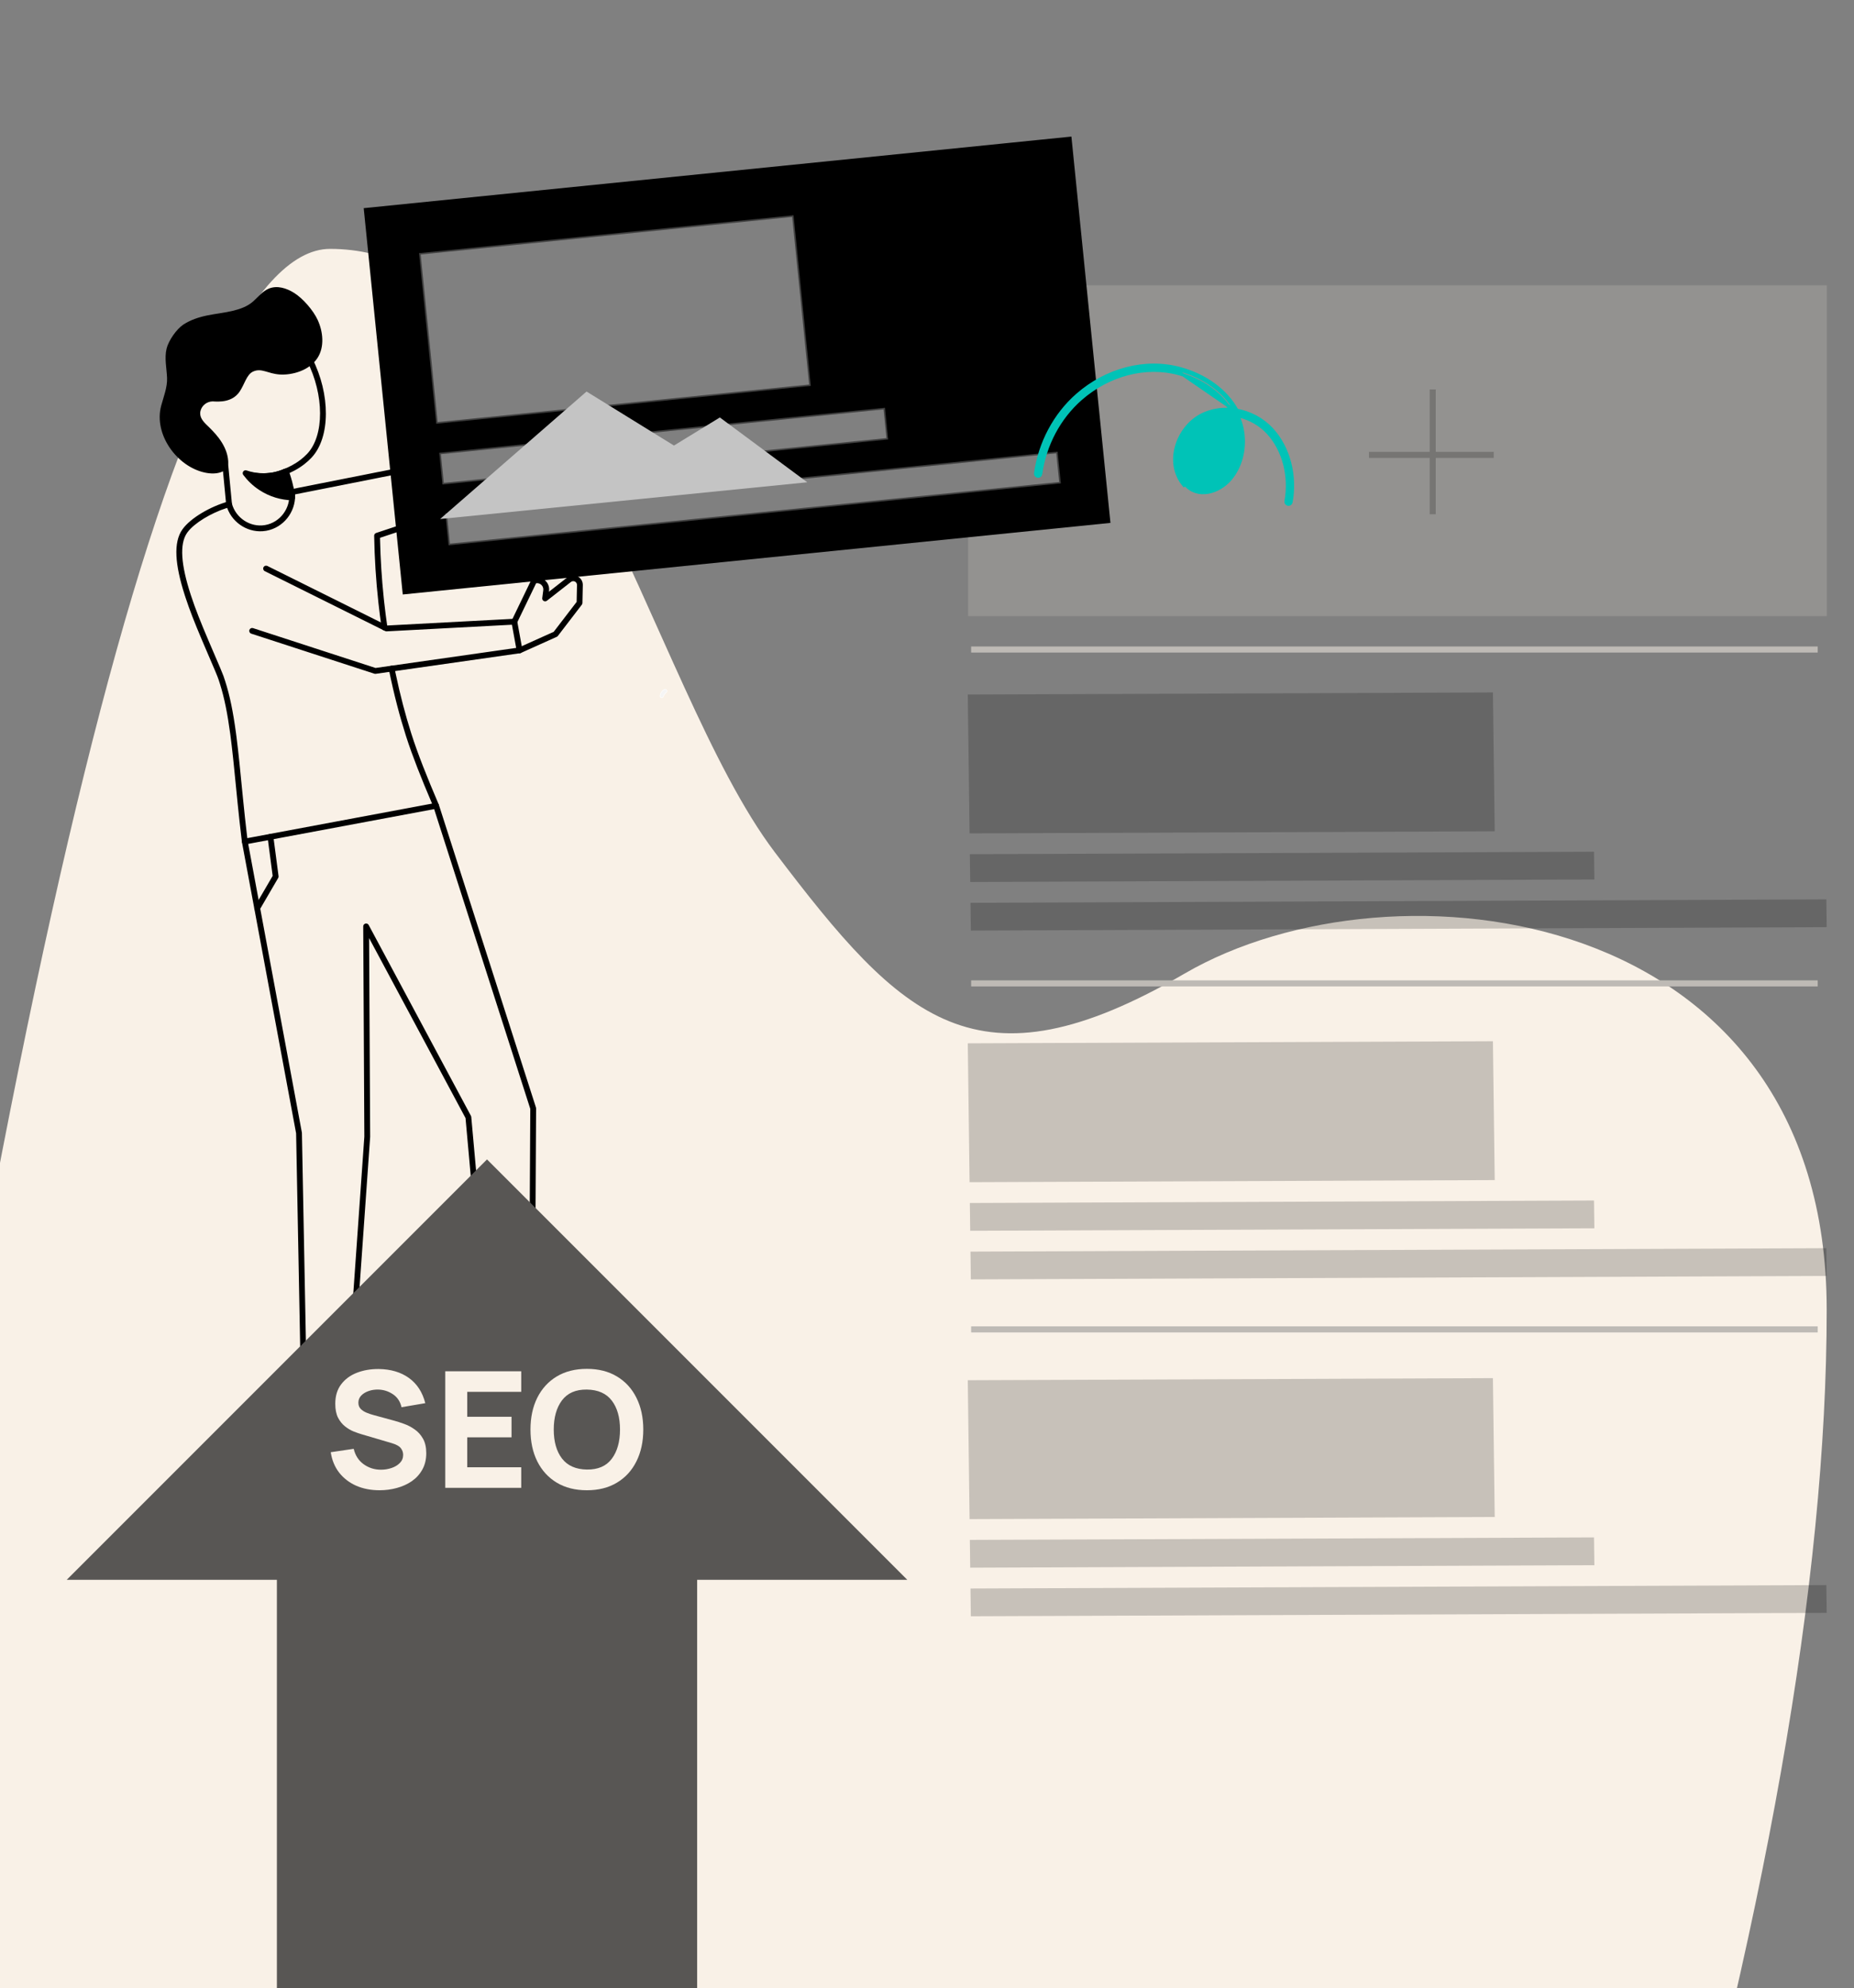 <?xml version="1.0" encoding="UTF-8"?> <svg xmlns="http://www.w3.org/2000/svg" width="611" height="655" viewBox="0 0 611 655" fill="none"><rect x="0" y="0" width="611" height="655" fill="#808080" stroke="none"/><g clip-path="url(#clip0)"><path fill-rule="evenodd" clip-rule="evenodd" d="M357.8 773H-62C0.812 312.333 57.738 82 108.779 82C185.341 82 213.369 225.423 255.366 280.813C297.362 336.203 321.78 360.659 390.446 320.736C459.112 280.813 602 297.742 602 431.532C602 520.725 581.919 634.403 541.758 772.564L357.8 773Z" fill="#F9F1E7"></path><line x1="320.043" y1="214" x2="599.043" y2="214" stroke="#BEBAB5" stroke-width="2"></line><line x1="320.043" y1="324" x2="599.043" y2="324" stroke="#BEBAB5" stroke-width="2"></line><line x1="320.043" y1="438" x2="599.043" y2="438" stroke="#BEBAB5" stroke-width="2"></line><path opacity="0.3" d="M319.043 94H602.043V203H319.043V94Z" fill="#BEBAB5"></path><g opacity="0.2"><line y1="-1" x2="41.126" y2="-1" transform="matrix(4.37114e-08 1 1 -4.37114e-08 473.16 128.309)" stroke="black" stroke-width="2"></line><line y1="-1" x2="41.126" y2="-1" transform="matrix(1 -8.74228e-08 -8.74228e-08 -1 451.158 148.872)" stroke="black" stroke-width="2"></line></g><rect opacity="0.2" width="205.698" height="9.15" transform="matrix(1 -0.004 0.013 1 319.621 281.441)" fill="black"></rect><rect opacity="0.2" width="282.05" height="9.15" transform="matrix(1 -0.004 0.013 1 319.832 297.453)" fill="black"></rect><rect opacity="0.2" width="173.064" height="45.751" transform="matrix(1 -0.004 0.013 1 318.936 228.832)" fill="black"></rect><rect opacity="0.2" width="205.698" height="9.15" transform="matrix(1 -0.004 0.013 1 319.621 396.358)" fill="black"></rect><rect opacity="0.2" width="282.05" height="9.15" transform="matrix(1 -0.004 0.013 1 319.832 412.37)" fill="black"></rect><rect opacity="0.2" width="173.064" height="45.751" transform="matrix(1 -0.004 0.013 1 318.936 343.75)" fill="black"></rect><rect opacity="0.2" width="205.698" height="9.15" transform="matrix(1 -0.004 0.013 1 319.621 507.358)" fill="black"></rect><rect opacity="0.2" width="282.05" height="9.15" transform="matrix(1 -0.004 0.013 1 319.832 523.37)" fill="black"></rect><rect opacity="0.2" width="173.064" height="45.751" transform="matrix(1 -0.004 0.013 1 318.936 454.75)" fill="black"></rect><path fill-rule="evenodd" clip-rule="evenodd" d="M175.381 467.516L191.451 469.613C194.892 469.524 197.885 471.955 198.502 475.341L164.49 481.546L162.479 469.879L175.381 467.516Z" fill="black"></path><path fill-rule="evenodd" clip-rule="evenodd" d="M113.73 478.073L128.544 480.399C131.984 480.31 134.976 482.741 135.594 486.127L101.581 492.332L99.572 480.665L113.73 478.073Z" fill="black"></path><path d="M86.83 186.901C87.052 186.456 87.574 186.258 88.029 186.433L88.114 186.47L127.564 206.09L169.453 203.872C169.904 203.848 170.305 204.142 170.425 204.569L170.445 204.657L172.169 214.104C172.261 214.608 171.939 215.09 171.45 215.207L171.362 215.223L123.811 222.007C123.695 222.024 123.577 222.019 123.464 221.993L123.379 221.97L82.801 208.771C82.298 208.608 82.023 208.067 82.187 207.564C82.341 207.091 82.828 206.82 83.304 206.926L83.393 206.95L123.76 220.08L170.106 213.468L168.712 205.828L127.413 208.016C127.281 208.023 127.15 208.002 127.027 207.956L126.936 207.917L87.261 188.185C86.787 187.949 86.595 187.375 86.83 186.901Z" fill="black"></path><path d="M78.914 251.399L80.064 262.946C80.535 267.634 80.944 271.443 81.391 275.199L81.505 276.147L142.384 264.765L142.273 264.503C138.811 256.378 135.888 248.996 133.904 242.836L133.741 242.326C131.787 236.179 129.911 229.216 128.131 220.481C128.025 219.963 128.36 219.457 128.878 219.352C129.396 219.246 129.901 219.58 130.007 220.099L130.294 221.488C131.925 229.275 133.635 235.617 135.41 241.251L135.566 241.746C137.634 248.268 140.825 256.276 144.614 265.109C144.845 265.647 144.543 266.257 143.991 266.409L143.91 266.427L80.854 278.217C80.312 278.318 79.796 277.941 79.728 277.393L79.549 275.918C79.136 272.479 78.758 269.027 78.341 264.933L77.009 251.596L76.802 249.627C76.497 246.775 76.214 244.36 75.916 242.114L75.866 241.741C74.978 235.141 73.942 229.967 72.534 225.464L72.077 224.038C71.625 222.677 71.12 221.511 67.387 212.828L66.412 210.537C64.05 204.955 62.499 200.983 61.159 196.924L60.906 196.146C57.639 185.984 57.082 178.711 60.11 174.428C62.776 170.638 69.534 166.781 75.238 165.23C75.749 165.091 76.275 165.393 76.413 165.904C77.707 170.688 82.472 173.806 87.302 173.007C92.33 172.179 95.894 167.354 95.27 162.23C95.213 161.762 95.505 161.327 95.949 161.196L96.034 161.175L163.276 147.845L193.604 123.579C193.993 123.268 194.551 123.31 194.89 123.661L194.951 123.731L199.87 129.917C200.148 130.267 200.145 130.758 199.874 131.103L199.812 131.175L170.147 162.158C170.061 162.248 169.958 162.32 169.845 162.371L169.758 162.405L125.238 177.194L125.251 177.846C125.394 184.172 125.79 190.544 126.463 196.983L126.611 198.363C126.912 201.117 127.265 203.87 127.665 206.612C127.741 207.135 127.379 207.621 126.856 207.698C126.332 207.774 125.846 207.411 125.77 206.888C125.367 204.124 125.012 201.348 124.708 198.573C123.887 191.144 123.433 183.804 123.31 176.523C123.303 176.135 123.532 175.784 123.882 175.631L123.965 175.599L168.929 160.662L197.85 130.454L194.05 125.674L164.29 149.486C164.194 149.563 164.085 149.62 163.968 149.656L163.878 149.678L97.244 162.888L97.251 163.052C97.42 168.712 93.412 173.831 87.822 174.861L87.614 174.897C82.158 175.799 76.799 172.563 74.889 167.417L74.859 167.334L74.587 167.42C69.633 169.01 64.091 172.278 61.806 175.351L61.675 175.532C59.084 179.196 59.657 186.131 62.85 195.935L62.978 196.323C64.403 200.641 66.079 204.879 68.749 211.142L72.558 220.033C73.695 222.724 73.759 223.004 74.224 224.46C75.74 229.184 76.834 234.577 77.764 241.486L77.963 243.009C78.276 245.464 78.579 248.155 78.914 251.399Z" fill="black"></path><path d="M176.288 190.291C178.891 189.816 181.207 191.968 180.954 194.575L180.938 194.718L180.904 194.973L186.977 190.229C189.036 188.621 192.023 190.074 192.067 192.65L192.066 192.779L191.942 198.667C191.939 198.837 191.89 199.002 191.802 199.146L191.745 199.23L183.851 209.522C183.774 209.623 183.678 209.707 183.569 209.77L183.484 209.813L171.622 215.149C171.139 215.366 170.572 215.151 170.356 214.669C170.151 214.215 170.33 213.686 170.754 213.445L170.836 213.403L182.478 208.166L190.034 198.313L190.152 192.739C190.173 191.728 189.048 191.134 188.231 191.683L188.155 191.738L180.239 197.924C179.586 198.434 178.653 197.93 178.693 197.128L178.701 197.044L179.04 194.468C179.217 193.123 178.071 191.989 176.745 192.157L176.681 192.167L170.367 205.245C170.151 205.693 169.631 205.896 169.174 205.727L169.089 205.69C168.641 205.474 168.437 204.954 168.607 204.497L168.643 204.412L175.169 190.895C175.287 190.65 175.503 190.469 175.761 190.393L175.859 190.369L176.288 190.291Z" fill="black"></path><path d="M204.514 103.446C205.915 101.832 208.464 102.039 209.595 103.822L209.666 103.938L212.823 109.397C212.936 109.592 212.976 109.82 212.937 110.041L212.916 110.135L210.006 120.496C209.972 120.618 209.914 120.732 209.836 120.831L209.773 120.902L199.745 131.286C199.378 131.667 198.772 131.677 198.391 131.31C198.033 130.964 198.003 130.407 198.307 130.026L198.368 129.956L208.228 119.746L210.963 110.006L208.008 104.896C207.59 104.173 206.605 104.054 206.026 104.631L205.96 104.701L197.374 114.6C197.04 114.984 196.469 115.037 196.072 114.736L196 114.675L192.482 111.419C191.76 110.751 190.658 110.736 189.92 111.365L189.819 111.458L195.023 124.07C195.212 124.53 195.017 125.053 194.586 125.281L194.503 125.321C194.042 125.51 193.52 125.315 193.292 124.884L193.252 124.801L187.801 111.587C187.663 111.251 187.727 110.87 187.959 110.598L188.021 110.533L188.499 110.071C189.927 108.69 192.163 108.63 193.662 109.907L193.782 110.013L196.575 112.597L204.514 103.446Z" fill="black"></path><path d="M143.439 264.575C143.913 264.423 144.419 264.659 144.611 265.108L144.644 265.194L176.629 364.899C176.648 364.963 176.663 365.029 176.67 365.096L176.674 365.197L176.112 467.562C176.11 467.992 175.822 468.364 175.415 468.478L175.326 468.499L163.667 470.626C163.142 470.722 162.647 470.371 162.553 469.857L162.542 469.77L153.419 368.372L121.641 309.078L121.988 374.499L121.986 374.572L114.682 478.163C114.653 478.57 114.37 478.911 113.983 479.018L113.898 479.037L100.76 481.434C100.208 481.535 99.696 481.143 99.636 480.598L99.631 480.511L97.584 373.395L79.738 277.451C79.647 276.961 79.945 276.49 80.414 276.356L80.504 276.334C80.993 276.243 81.465 276.542 81.599 277.011L81.621 277.101L99.481 373.125L99.493 373.203L99.497 373.282L101.523 479.348L112.824 477.287L120.073 374.473L119.706 305.232C119.701 304.266 120.951 303.917 121.459 304.693L121.508 304.775L155.199 367.64C155.245 367.725 155.278 367.817 155.296 367.911L155.309 368.007L164.355 468.554L174.201 466.758L174.758 365.34L142.82 265.779C142.668 265.305 142.905 264.8 143.353 264.607L143.439 264.575Z" fill="black"></path><path d="M93.436 154.596C93.903 154.424 94.418 154.638 94.63 155.077L94.666 155.162L97.115 161.783C97.298 162.279 97.045 162.83 96.549 163.013C96.082 163.186 95.567 162.972 95.355 162.532L95.319 162.447L92.87 155.826C92.687 155.33 92.94 154.78 93.436 154.596Z" fill="black"></path><path d="M74.031 150.889C74.526 150.842 74.97 151.181 75.062 151.66L75.075 151.751L76.443 166.065C76.493 166.591 76.107 167.059 75.581 167.109C75.085 167.156 74.642 166.817 74.55 166.338L74.537 166.247L73.169 151.933C73.122 151.438 73.461 150.994 73.94 150.902L74.031 150.889Z" fill="black"></path><path d="M101.614 117.642C102.086 117.402 102.662 117.59 102.902 118.061C108.891 129.832 108.983 144.102 102.632 150.825C101.902 151.598 101.106 152.312 100.254 152.969C98.226 154.533 95.971 155.712 93.657 156.563C92.848 156.861 92.087 157.097 91.397 157.278L91.133 157.346C90.846 157.417 90.629 157.464 90.493 157.489C87.213 158.096 84.196 157.911 81.38 157.243C80.865 157.121 80.547 156.605 80.669 156.09C80.791 155.576 81.307 155.258 81.822 155.38C84.285 155.964 86.914 156.144 89.755 155.674L90.144 155.606C90.275 155.582 90.538 155.524 90.911 155.426C91.544 155.26 92.246 155.042 92.996 154.766C95.138 153.978 97.224 152.888 99.085 151.452C99.86 150.855 100.58 150.208 101.24 149.51C106.942 143.474 106.855 130.053 101.195 118.929C100.955 118.458 101.143 117.882 101.614 117.642Z" fill="black"></path><path fill-rule="evenodd" clip-rule="evenodd" d="M70.055 132.244C72.189 132.383 76.482 132.623 78.937 129.072C80.559 126.725 81.243 123.424 83.363 122.438C86.218 121.109 88.198 123.142 92.26 123.387C96.212 123.624 101.847 122.153 104.588 118.007C107.023 114.321 106.466 109.254 104.689 105.405C103.23 102.247 99.862 98.349 96.916 96.498C94.486 94.971 91.376 93.935 88.583 95.094C86.489 95.962 85.098 97.832 83.448 99.296C81.519 101.008 79.059 101.855 76.575 102.443C73.885 103.08 71.122 103.352 68.413 103.904C65.592 104.479 62.797 105.376 60.395 106.962C58.194 108.418 55.541 112.207 54.901 114.853C54.138 118.007 54.929 121.358 55.056 124.49C55.183 127.583 53.932 130.667 53.125 133.655C50.576 143.096 58.304 153.735 67.511 155.702C69.388 156.104 71.472 156.181 73.263 155.391C75.125 154.568 75.38 152.722 75.087 150.867C74.702 148.439 73.523 146.191 72.033 144.235C70.895 142.741 69.575 141.4 68.223 140.1C66.922 138.852 65.597 137.375 66.067 135.406C66.497 133.611 68.136 132.294 70.055 132.244Z" fill="black"></path><path d="M89.005 274.743C89.499 274.678 89.954 275.001 90.063 275.477L90.079 275.568L91.799 288.661C91.822 288.836 91.796 289.013 91.725 289.174L91.677 289.268L85.581 299.717C85.315 300.174 84.728 300.328 84.272 300.061C83.844 299.812 83.681 299.281 83.882 298.839L83.927 298.752L89.858 288.585L88.181 275.817C88.116 275.324 88.439 274.869 88.915 274.759L89.005 274.743Z" fill="black"></path><path fill-rule="evenodd" clip-rule="evenodd" d="M163.653 89.124C163.811 89.988 163.238 90.816 162.374 90.974C161.511 91.131 160.683 90.559 160.525 89.695C160.368 88.832 160.94 88.004 161.804 87.846C162.668 87.689 163.496 88.261 163.653 89.124Z" fill="#F5F5F5"></path><path fill-rule="evenodd" clip-rule="evenodd" d="M219.117 227.1C218.409 227.19 217.366 228.676 217.526 229.461C217.561 229.606 217.67 229.812 217.906 229.843C218.192 229.88 218.496 229.806 218.613 229.513C218.84 228.938 219.167 228.456 219.647 228.06C219.856 227.888 219.837 227.617 219.705 227.377C219.578 227.143 219.366 227.068 219.117 227.1Z" fill="#F5F5F5"></path><path d="M219.11 227.02C218.341 227.119 217.285 228.661 217.451 229.477C217.506 229.706 217.659 229.89 217.898 229.922C218.263 229.969 218.569 229.846 218.69 229.542C218.92 228.959 219.246 228.496 219.7 228.122C219.928 227.934 219.941 227.633 219.778 227.338C219.654 227.111 219.452 227.005 219.197 227.013L219.11 227.02ZM219.13 227.179C219.364 227.149 219.534 227.224 219.638 227.415C219.768 227.65 219.759 227.867 219.599 227.998C219.123 228.391 218.781 228.876 218.541 229.483C218.452 229.709 218.218 229.802 217.919 229.764C217.756 229.742 217.647 229.611 217.607 229.442C217.459 228.719 218.455 227.265 219.13 227.179Z" fill="white"></path><path fill-rule="evenodd" clip-rule="evenodd" d="M94.203 155.323C92.742 155.97 90.213 156.864 86.968 156.888C84.4 156.907 82.318 156.374 80.945 155.903C81.954 157.251 83.553 159.043 85.922 160.605C90.098 163.358 94.263 163.811 96.286 163.89C96.144 162.677 95.926 161.339 95.594 159.906C95.194 158.183 94.704 156.65 94.203 155.323Z" fill="black"></path><path d="M80.177 156.477C81.552 158.315 83.249 159.991 85.393 161.405C88.964 163.759 92.645 164.706 96.246 164.847C96.834 164.87 97.303 164.363 97.235 163.78C97.078 162.433 96.845 161.07 96.524 159.69C96.143 158.047 95.662 156.484 95.096 154.985C94.902 154.471 94.315 154.225 93.812 154.448C91.792 155.344 89.534 155.912 86.959 155.931C84.876 155.947 82.991 155.594 81.254 154.998C80.362 154.693 79.612 155.723 80.177 156.477ZM83.684 157.586L83.845 157.613C84.842 157.772 85.883 157.854 86.973 157.846L87.361 157.839C89.549 157.781 91.527 157.364 93.338 156.704L93.639 156.59L93.692 156.739C94.063 157.829 94.388 158.955 94.659 160.123L94.784 160.683C94.904 161.242 95.01 161.798 95.101 162.351L95.18 162.858L95.048 162.846C92.177 162.562 89.27 161.667 86.447 159.806C85.531 159.203 84.706 158.546 83.957 157.846L83.684 157.586Z" fill="black"></path><path d="M120.959 69.478L352.194 46.095L364.863 171.385L133.628 194.768L120.959 69.478Z" fill="black" stroke="black" stroke-width="2"></path><rect opacity="0.5" x="144.749" y="149.19" width="147.634" height="10.499" transform="rotate(-5.774 144.749 149.19)" fill="white" stroke="black"></rect><rect opacity="0.5" x="146.772" y="169.212" width="202.806" height="10.499" transform="rotate(-5.774 146.772 169.212)" fill="white" stroke="black"></rect><rect opacity="0.5" x="138.095" y="83.405" width="124.054" height="56.496" transform="rotate(-5.774 138.095 83.405)" fill="white" stroke="black"></rect><path d="M390.546 159.575L390.164 159.899C390.164 159.899 390.164 159.899 390.164 159.899C387.121 156.311 386.377 151.508 387.796 146.812C389.15 142.329 392.345 138.443 396.399 136.529C399.235 135.189 402.363 134.676 405.464 134.891C402.041 129.442 396.028 125.237 388.803 123.198C388.803 123.198 388.803 123.198 388.803 123.198L388.481 123.109C388.481 123.108 388.48 123.108 388.48 123.108C377.527 120.13 365.313 123.414 356.16 131.429C349.049 137.657 344.322 146.597 342.981 156.183C342.915 156.656 342.478 156.986 342.006 156.922C341.532 156.857 341.201 156.42 341.267 155.946C342.664 145.96 347.587 136.638 355.02 130.128C364.57 121.765 377.375 118.294 388.938 121.439L388.811 121.906L388.938 121.439C397.178 123.68 404.055 128.628 407.632 135.161C411.896 135.925 415.981 138.054 419.036 141.311L419.039 141.314L419.039 141.314L419.208 141.497L419.21 141.499L419.21 141.499C424.803 147.619 427.085 156.828 425.495 165.457C425.408 165.927 424.958 166.238 424.488 166.153C424.017 166.067 423.705 165.616 423.792 165.146C425.293 157 423.127 148.352 417.931 142.667C415.421 139.92 412.109 138.019 408.59 137.136C408.389 137.086 408.186 137.038 407.983 136.994C408.797 138.82 409.353 140.754 409.612 142.771L409.648 143.073C410.261 148.497 408.778 153.966 405.476 157.857C403.623 160.042 400.945 161.663 398.265 162.172C395.267 162.74 392.517 161.9 390.546 159.575ZM390.546 159.575C387.628 156.135 386.898 151.515 388.275 146.957C389.592 142.597 392.698 138.83 396.612 136.981C399.472 135.63 402.645 135.142 405.784 135.418L390.546 159.575ZM407.199 135.412L407.307 135.612L407.199 135.412ZM407.199 135.412C403.702 129.016 396.947 124.136 388.806 121.921C377.425 118.826 364.79 122.237 355.35 130.504C348.01 136.932 343.143 146.143 341.762 156.015C341.734 156.215 341.873 156.399 342.073 156.426C342.273 156.454 342.458 156.314 342.486 156.114C343.843 146.414 348.625 137.363 355.831 131.053C365.093 122.941 377.478 119.598 388.613 122.626L407.199 135.412ZM408.425 143.213C409.002 148.325 407.603 153.45 404.538 157.063M408.425 143.213L404.538 157.063M408.425 143.213C408.167 140.934 407.505 138.762 406.498 136.735M408.425 143.213L406.498 136.735M404.538 157.063C402.858 159.043 400.426 160.51 398.037 160.963C395.445 161.455 393.15 160.743 391.485 158.779C388.863 155.686 388.186 151.506 389.453 147.31C390.675 143.267 393.554 139.786 397.135 138.094C397.136 138.094 397.136 138.093 397.137 138.093L397.341 137.999C397.341 137.998 397.342 137.998 397.343 137.998C400.188 136.705 403.372 136.318 406.498 136.735M404.538 157.063L406.498 136.735" fill="#00C3B7" stroke="#00C3B7"></path><path d="M193.299 129L145.043 171L266.043 158.898L237.233 137.542L222.108 146.797L193.299 129Z" fill="#C4C4C4"></path><g clip-path="url(#clip1)"><path d="M160.5 382L299 520.5L229.75 520.5L229.75 659L91.25 659L91.25 520.5L22 520.5L160.5 382Z" fill="#585654"></path><path d="M125.085 491C127.038 491 128.929 490.751 130.758 490.253C132.604 489.756 134.256 489.009 135.711 488.013C137.167 487 138.321 485.729 139.173 484.2C140.043 482.653 140.478 480.849 140.478 478.787C140.478 476.849 140.114 475.249 139.387 473.987C138.676 472.724 137.762 471.711 136.643 470.947C135.543 470.164 134.389 469.56 133.181 469.133C131.974 468.689 130.873 468.333 129.879 468.067L123.221 466.253C122.405 466.04 121.606 465.773 120.824 465.453C120.043 465.133 119.395 464.716 118.88 464.2C118.365 463.667 118.108 462.982 118.108 462.147C118.108 461.24 118.419 460.458 119.04 459.8C119.679 459.142 120.496 458.644 121.49 458.307C122.502 457.951 123.576 457.791 124.713 457.827C126.452 457.88 128.05 458.396 129.506 459.373C130.962 460.351 131.903 461.773 132.329 463.64L140.159 462.307C139.236 458.698 137.442 455.933 134.779 454.013C132.116 452.093 128.796 451.107 124.819 451.053C122.191 451.036 119.795 451.444 117.629 452.28C115.463 453.116 113.732 454.387 112.435 456.093C111.139 457.8 110.491 459.942 110.491 462.52C110.491 464.351 110.793 465.871 111.397 467.08C112.018 468.271 112.791 469.231 113.714 469.96C114.637 470.689 115.587 471.249 116.563 471.64C117.558 472.031 118.428 472.333 119.173 472.547L129.133 475.48C130.625 475.924 131.619 476.484 132.116 477.16C132.613 477.818 132.862 478.538 132.862 479.32C132.862 480.387 132.498 481.284 131.77 482.013C131.06 482.742 130.145 483.293 129.027 483.667C127.908 484.04 126.754 484.227 125.565 484.227C123.434 484.227 121.535 483.631 119.866 482.44C118.197 481.249 117.096 479.551 116.563 477.347L109 478.467C109.391 481.062 110.314 483.302 111.77 485.187C113.243 487.053 115.116 488.493 117.389 489.507C119.679 490.502 122.245 491 125.085 491Z" fill="#F9F1E7"></path><path d="M146.74 490.2L171.774 490.2L171.774 483.427L153.984 483.427L153.984 473.56L168.578 473.56L168.578 466.787L153.984 466.787L153.984 458.573L171.774 458.573L171.774 451.8L146.74 451.8L146.74 490.2Z" fill="#F9F1E7"></path><path d="M193.411 491C197.246 491 200.548 490.164 203.318 488.493C206.106 486.822 208.245 484.484 209.736 481.48C211.245 478.476 212 474.982 212 471C212 467.018 211.245 463.524 209.736 460.52C208.245 457.516 206.106 455.178 203.318 453.507C200.548 451.836 197.246 451 193.411 451C189.576 451 186.265 451.836 183.478 453.507C180.708 455.178 178.569 457.516 177.06 460.52C175.568 463.524 174.822 467.018 174.822 471C174.822 474.982 175.568 478.476 177.06 481.48C178.569 484.484 180.708 486.822 183.478 488.493C186.265 490.164 189.576 491 193.411 491ZM193.411 484.173C189.772 484.12 187.037 482.911 185.209 480.547C183.398 478.182 182.492 475 182.492 471C182.492 467 183.398 463.791 185.209 461.373C187.037 458.956 189.772 457.773 193.411 457.827C197.069 457.88 199.803 459.089 201.614 461.453C203.425 463.818 204.33 467 204.33 471C204.33 475 203.425 478.209 201.614 480.627C199.803 483.044 197.069 484.227 193.411 484.173Z" fill="#F9F1E7"></path></g></g><defs><clipPath id="clip0"><rect width="611" height="655" fill="white"></rect></clipPath><clipPath id="clip1"><rect width="277" height="277" fill="white" transform="translate(299 382) rotate(90)"></rect></clipPath></defs></svg> 